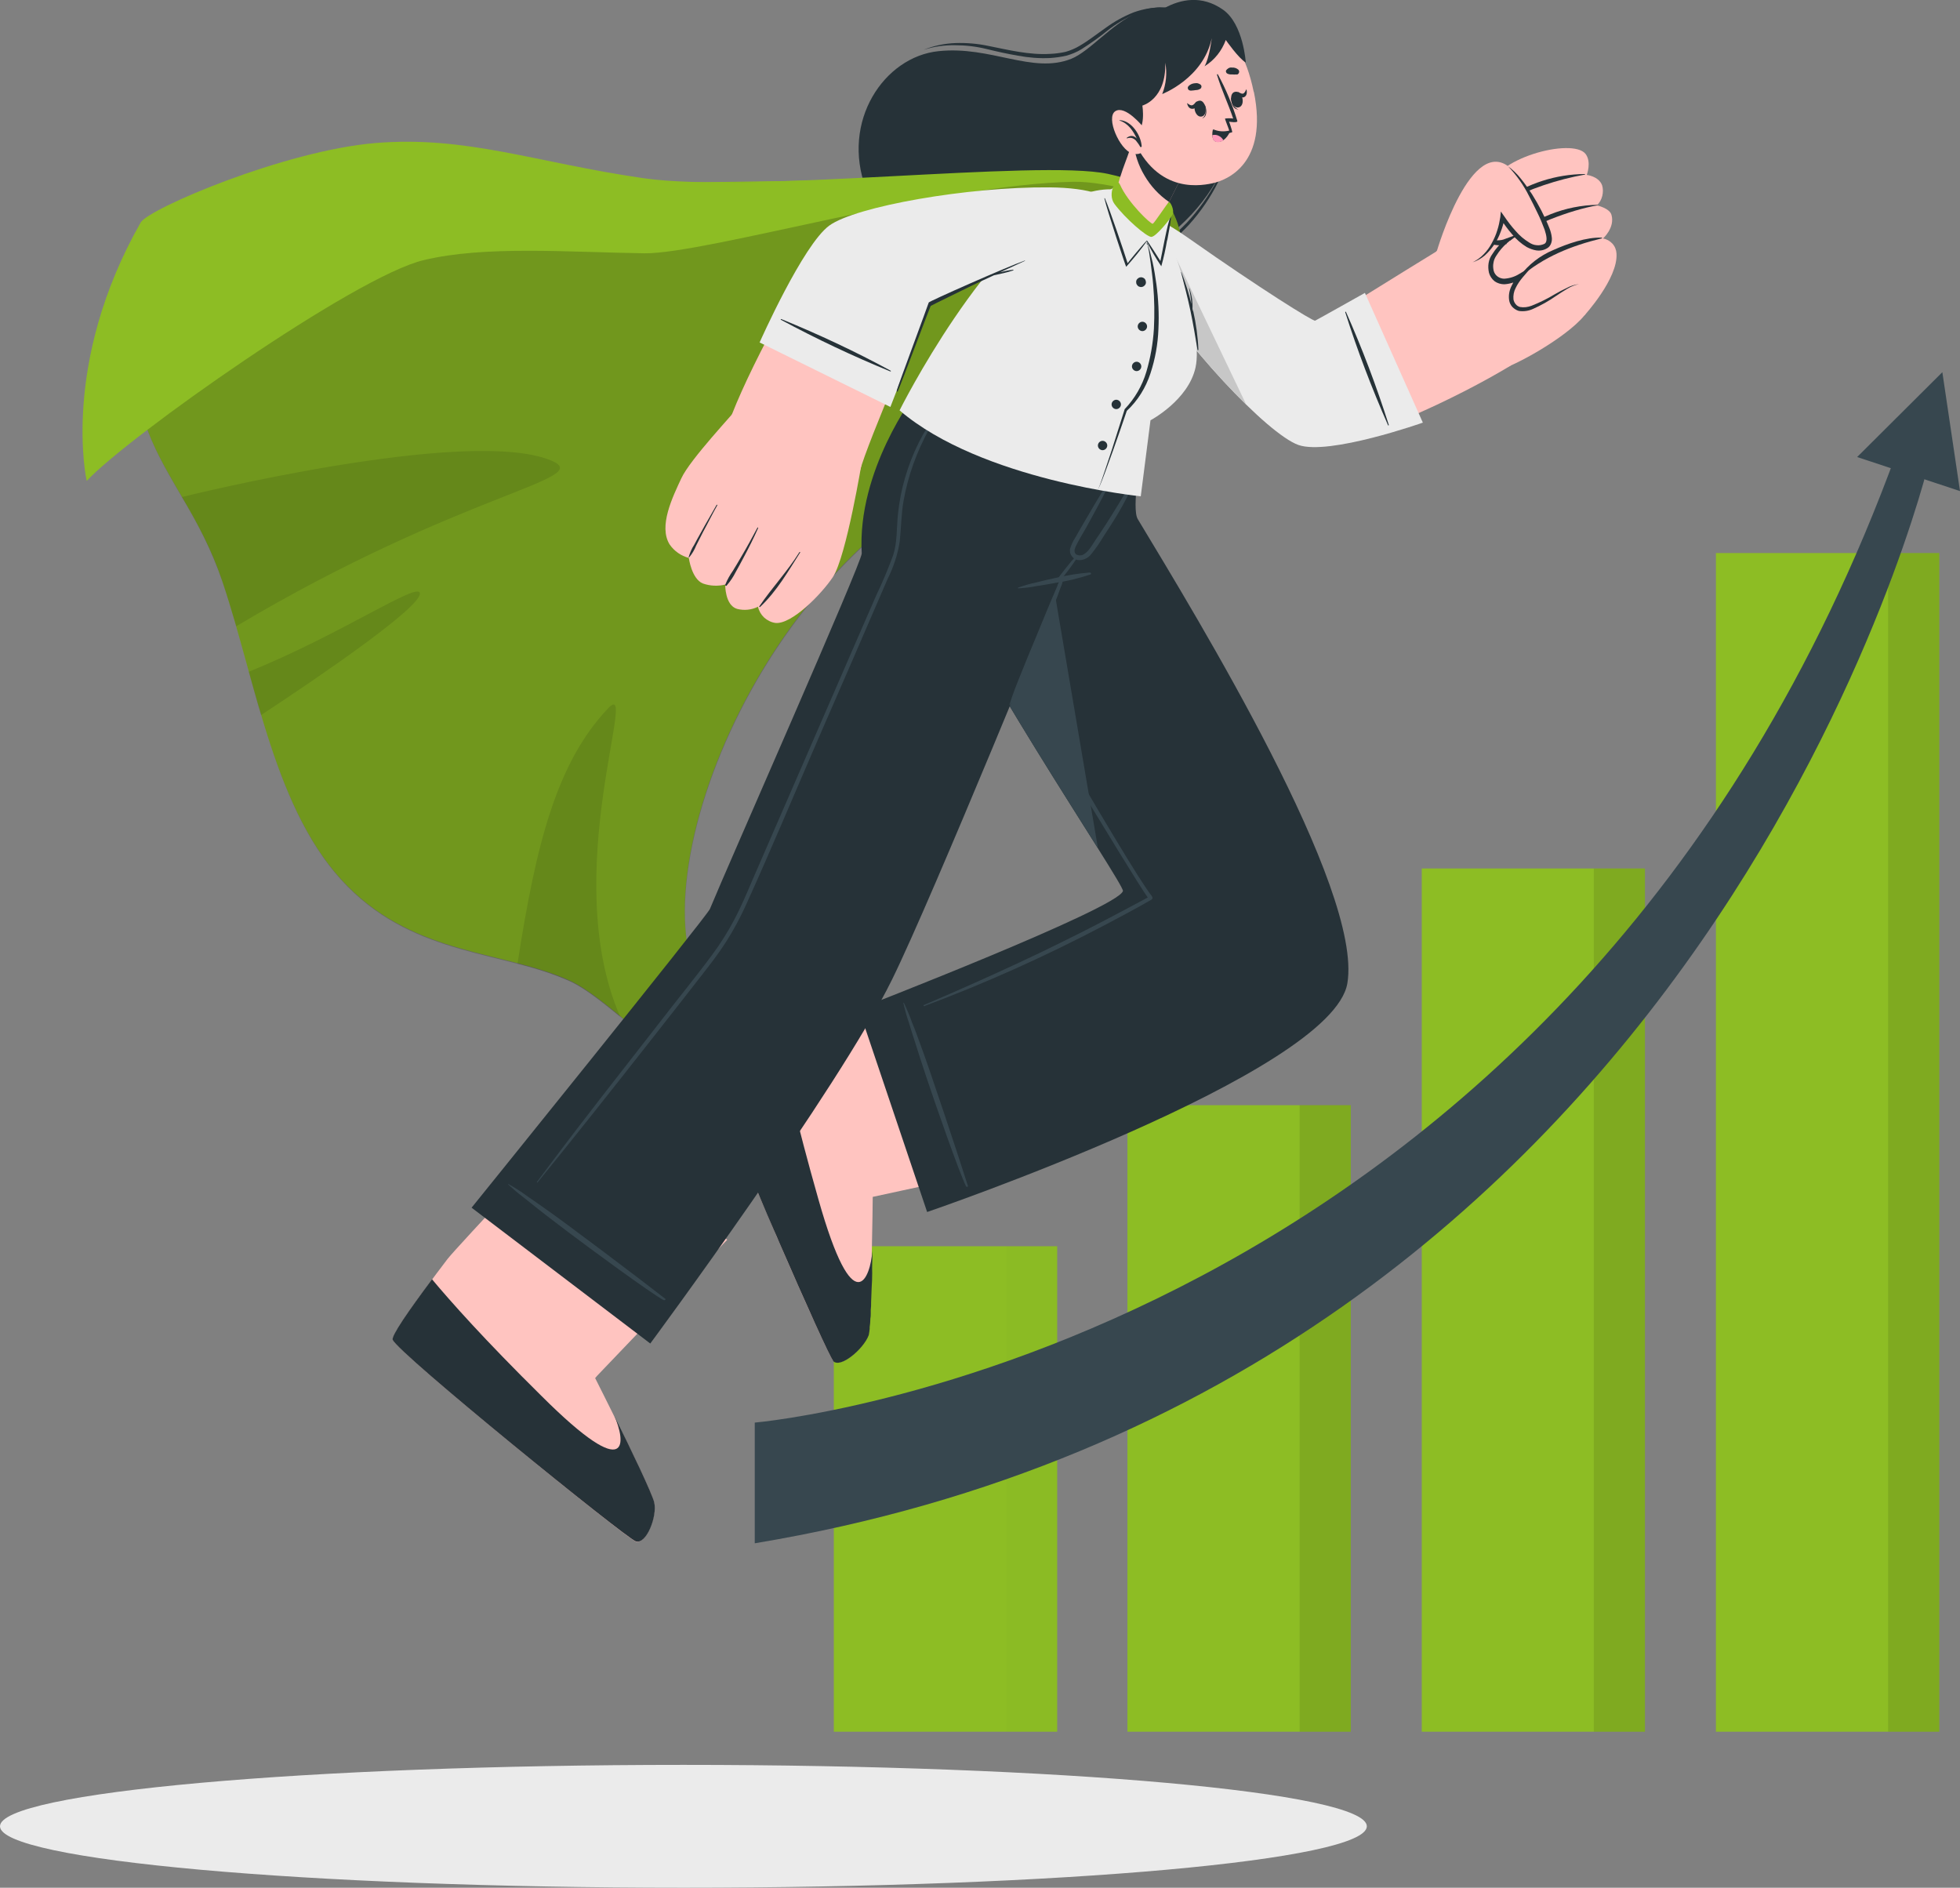 <?xml version="1.0" encoding="UTF-8"?> <svg xmlns="http://www.w3.org/2000/svg" xmlns:xlink="http://www.w3.org/1999/xlink" xmlns:xodm="http://www.corel.com/coreldraw/odm/2003" xml:space="preserve" width="44.078mm" height="42.45mm" version="1.1" style="shape-rendering:geometricPrecision; text-rendering:geometricPrecision; image-rendering:optimizeQuality; fill-rule:evenodd; clip-rule:evenodd" viewBox="0 0 108.81 104.79"><rect x="0" y="0" width="108.81" height="104.79" fill="#808080" stroke="none"/> <defs> <style type="text/css"> .fil5 {fill:#263238;fill-rule:nonzero} .fil4 {fill:#37474F;fill-rule:nonzero} .fil1 {fill:#8DBD24;fill-rule:nonzero} .fil8 {fill:#C7C7C7;fill-rule:nonzero} .fil0 {fill:#EBEBEB;fill-rule:nonzero} .fil9 {fill:#FF9BBC;fill-rule:nonzero} .fil7 {fill:#FFC4C0;fill-rule:nonzero} .fil3 {fill:black;fill-rule:nonzero;fill-opacity:0.012} .fil2 {fill:black;fill-rule:nonzero;fill-opacity:0.102} .fil6 {fill:black;fill-rule:nonzero;fill-opacity:0.2} </style> </defs> <g id="Слой_x0020_1">  <g id="_2754577626960"> <path class="fil0" d="M37.94 104.79c20.96,0 37.94,-1.53 37.94,-3.41 0,-1.88 -16.99,-3.41 -37.94,-3.41 -20.96,0 -37.94,1.53 -37.94,3.41 0,1.88 16.99,3.41 37.94,3.41z"></path> <polygon class="fil1" points="74.99,61.35 62.59,61.35 62.59,96.13 74.99,96.13 "></polygon> <g> <polygon class="fil2" points="74.99,61.35 72.15,61.35 72.15,96.13 74.99,96.13 "></polygon> </g> <polygon class="fil1" points="91.32,48.21 78.93,48.21 78.93,96.13 91.32,96.13 "></polygon> <g> <polygon class="fil2" points="91.32,48.21 88.48,48.21 88.48,96.13 91.32,96.13 "></polygon> </g> <polygon class="fil1" points="58.69,69.18 46.29,69.18 46.29,96.13 58.69,96.13 "></polygon> <g> <polygon class="fil3" points="58.69,69.18 55.85,69.18 55.85,96.13 58.69,96.13 "></polygon> </g> <polygon class="fil1" points="107.66,30.7 95.26,30.7 95.26,96.13 107.66,96.13 "></polygon> <g> <polygon class="fil2" points="107.66,30.7 104.82,30.7 104.82,96.13 107.66,96.13 "></polygon> </g> <path class="fil4" d="M41.9 85.68l0 -6.71c0,0 45.16,-3.84 63.4,-53.87l1.81 0.47c0,0 -12.12,51.27 -65.21,60.1z"></path> <polygon class="fil4" points="108.81,27.26 103.1,25.37 107.83,20.66 "></polygon> <path class="fil5" d="M68.66 3.69c0.81,4.6 -1.89,9.59 -7.8,11.45 -5.37,1.68 -11.44,-1.11 -12.78,-4.65 -1.41,-3.75 1,-7.34 4.02,-7.65 2.91,-0.31 5.22,1.29 7.38,0.42 1.03,-0.42 2.18,-1.89 3.68,-2.58 1.67,-0.77 4.99,0.07 5.5,3.01z"></path> <path class="fil5" d="M50.28 13.64c1.52,1.18 3.31,1.96 5.21,2.26 1.9,0.29 3.84,0.14 5.68,-0.43 1.85,-0.55 3.53,-1.58 4.84,-3 1.29,-1.43 2.17,-3.18 2.54,-5.07 -0.45,1.85 -1.36,3.55 -2.65,4.95 -0.65,0.68 -1.39,1.28 -2.2,1.76 -0.81,0.48 -1.68,0.86 -2.58,1.13 -0.9,0.28 -1.83,0.46 -2.77,0.54 -1.89,0.17 -3.79,-0.11 -5.56,-0.81 -0.89,-0.33 -1.73,-0.78 -2.5,-1.33z"></path> <path class="fil5" d="M51.29 2.76c0.56,-0.18 1.15,-0.26 1.74,-0.25 0.58,0 1.17,0.07 1.74,0.21 0.57,0.14 1.15,0.27 1.74,0.37 0.59,0.11 1.19,0.16 1.79,0.13 0.3,-0.02 0.6,-0.06 0.9,-0.13 0.29,-0.08 0.58,-0.2 0.84,-0.36 0.5,-0.32 0.99,-0.66 1.45,-1.04 0.46,-0.36 0.96,-0.66 1.5,-0.9 0.54,-0.23 1.12,-0.36 1.71,-0.38 -0.6,-0.02 -1.19,0.07 -1.75,0.27 -0.56,0.22 -1.08,0.51 -1.56,0.86 -0.49,0.34 -0.95,0.71 -1.45,1 -0.25,0.15 -0.51,0.26 -0.79,0.34 -0.28,0.06 -0.57,0.1 -0.85,0.11 -1.16,0.07 -2.32,-0.22 -3.47,-0.45 -0.58,-0.12 -1.18,-0.17 -1.78,-0.15 -0.59,0.02 -1.18,0.14 -1.74,0.36z"></path> <path class="fil1" d="M9.52 12.22c0.57,-1.32 18.27,-1.97 33.31,-2.16l0.03 0c6.79,-0.08 13.31,-0.71 17.42,-0.49 2.61,0.14 4.01,1.08 4.33,1.45 1.01,1.21 2.86,5.1 -4.1,10 -5.26,3.71 -11.3,7.03 -15.79,12.71 -4.49,5.68 -7,12.84 -6.68,17.71 0.32,4.88 3.86,9.53 3.52,9.03 -0.11,-0.16 -1.43,-0.08 -3.26,-1.14 -2.26,-1.31 -4.88,-4.08 -6.65,-4.89 -3.63,-1.66 -8.53,-1.38 -12.36,-5.26 -4.06,-4.08 -5.05,-11.28 -6.97,-16.99 -2.34,-6.93 -7.72,-8.55 -2.79,-19.97z"></path> <g> <path class="fil6" d="M9.53 12.26c0.57,-1.32 18.27,-1.97 33.31,-2.16l0.03 0c6.79,-0.08 13.31,-0.71 17.42,-0.49 2.61,0.14 4.01,1.08 4.33,1.45 1.01,1.21 2.86,5.1 -4.1,10 -5.26,3.71 -11.3,7.03 -15.79,12.71 -4.49,5.68 -7,12.84 -6.68,17.71 0.32,4.88 3.86,9.53 3.52,9.03 -0.11,-0.16 -1.43,-0.08 -3.26,-1.14 -2.26,-1.31 -4.88,-4.08 -6.65,-4.89 -3.63,-1.66 -8.53,-1.38 -12.36,-5.26 -4.06,-4.08 -5.05,-11.28 -6.97,-16.99 -2.34,-6.93 -7.72,-8.55 -2.79,-19.97z"></path> </g> <path class="fil2" d="M13.12 34.77c-0.26,-0.88 -0.52,-1.75 -0.81,-2.58 -0.57,-1.61 -1.31,-3.15 -2.21,-4.6 0,0 15.86,-3.95 20.49,-2.03 2.54,1.05 -4.89,1.71 -17.47,9.2z"></path> <path class="fil2" d="M34.42 56.44c-1.04,-0.85 -2.01,-1.62 -2.81,-1.98 -0.93,-0.4 -1.9,-0.73 -2.88,-0.97 1.02,-6.59 2.16,-11.14 5.02,-14.16 1.81,-1.94 -2.77,9.17 0.68,17.11z"></path> <path class="fil2" d="M14.49 39.69c-0.24,-0.79 -0.46,-1.6 -0.68,-2.4 5.12,-2.07 9.46,-5.05 9.5,-4.35 0.05,0.77 -5.46,4.55 -8.81,6.75z"></path> <path class="fil1" d="M4.81 26.68c0,0 -1.46,-6.49 3,-14.33 0.43,-0.76 7.98,-3.99 13.03,-4.41 5.05,-0.42 8.88,1.08 14.87,1.95 5.99,0.87 21.93,-1.06 25.79,-0.24 2.65,0.57 3.08,1.39 3.08,1.39 0,0 -3.1,-0.98 -4.96,-0.95 -7.36,0.12 -20.43,4.02 -23.86,3.97 -4.19,-0.06 -8.85,-0.44 -12.24,0.38 -3.8,0.89 -16.48,9.85 -18.7,12.25z"></path> <path class="fil7" d="M46.25 75.53c-0.4,-0.45 -6.92,-15.41 -6.8,-16.15 0.04,-0.27 14,-4.57 14,-4.57l3.83 9.72 -8.83 1.91c0,0 -0.07,6.85 -0.27,7.63 -0.2,0.79 -1.52,1.9 -1.92,1.45z"></path> <path class="fil5" d="M46.25 75.53c-0.18,-0.2 -1.53,-3.2 -2.99,-6.56 -0.09,-0.22 -0.19,-0.45 -0.29,-0.67 -0.25,-0.57 -0.5,-1.15 -0.74,-1.73 -0.09,-0.22 -0.19,-0.45 -0.27,-0.67 -0.09,-0.22 -0.19,-0.45 -0.27,-0.66 -0.14,-0.33 -0.27,-0.66 -0.41,-0.99 -0.09,-0.21 -0.17,-0.42 -0.25,-0.62l-0.24 -0.59c-0.12,-0.29 -0.23,-0.57 -0.34,-0.84 -0.07,-0.18 -0.14,-0.36 -0.21,-0.53 -0.13,-0.33 -0.25,-0.63 -0.34,-0.9 -0.05,-0.14 -0.1,-0.27 -0.14,-0.38 -0.11,-0.3 -0.18,-0.54 -0.23,-0.7 -0.03,-0.09 -0.05,-0.18 -0.05,-0.27 0,-0.1 1.65,-0.77 3.79,-1.61 0.3,1.59 0.94,4.46 2.16,8.75 1.99,7.05 2.9,4.28 3,2.89 0,-0.01 0,-0.03 0,-0.04 0,0.08 0,0.17 0,0.25l0 0.02c0,0.15 0,0.31 -0.01,0.47 -0.01,0.15 0,0.34 0,0.51 0,0.27 -0.01,0.56 -0.03,0.84 -0.01,0.27 -0.02,0.54 -0.03,0.78 0,0.15 0,0.29 -0.02,0.43 0,0.07 0,0.14 0,0.2 0,0.07 0,0.18 -0.02,0.27 0,0.18 -0.02,0.35 -0.04,0.49 0,0.03 0,0.06 0,0.1 -0.01,0.11 -0.03,0.23 -0.05,0.34 -0.28,0.77 -1.58,1.88 -1.98,1.44z"></path> <path class="fil5" d="M51.47 67.28l-3.8 -11.28c0,0 14.43,-5.59 14.67,-6.54 0.1,-0.37 -9.35,-14.2 -11.11,-19.53 -1.17,-3.55 1.72,-7.48 1.72,-7.48l10.4 2.79c0,0 -0.54,2.97 -0.19,3.57 3.29,5.46 12.51,20.53 11.64,25.77 -0.83,5.01 -23.33,12.7 -23.33,12.7z"></path> <path class="fil4" d="M53.73 65.82c-0.41,-1.31 -2.16,-6.6 -2.66,-7.91 -0.14,-0.38 -0.27,-0.76 -0.43,-1.13 -0.13,-0.38 -0.29,-0.75 -0.46,-1.11 -0,-0 -0.01,-0.01 -0.01,-0.01 -0,-0 -0.01,-0 -0.01,-0 -0,0 -0.01,0.01 -0.01,0.01 -0,0 -0,0.01 -0,0.01 0.08,0.35 0.17,0.69 0.29,1.03 0.1,0.34 0.21,0.68 0.32,1.02 0.21,0.67 0.43,1.35 0.65,2.01 0.43,1.31 1.86,5.41 2.22,6.11 0.03,0.06 0.13,0.03 0.11,-0.04z"></path> <path class="fil4" d="M63.95 49.75c-1.24,-1.5 -10.09,-17.03 -10.55,-17.94 -0.47,-0.83 -0.82,-1.71 -1.06,-2.63 -0.43,-2.03 0.21,-4.13 1.08,-5.95 0,-0.01 0,-0.02 -0,-0.03 -0,-0.01 -0.01,-0.02 -0.02,-0.02 -0.01,-0.01 -0.02,-0.01 -0.03,-0.01 -0.01,0 -0.02,0.01 -0.03,0.02 -0.87,1.58 -1.48,3.37 -1.35,5.2 0.08,0.93 0.33,1.83 0.75,2.67 0.43,0.91 0.9,1.8 1.35,2.7 0.94,1.85 8.97,15.21 9.63,16.06 -1.55,0.83 -3.1,1.66 -4.68,2.43 -1.62,0.81 -3.28,1.57 -4.93,2.31 -0.94,0.42 -1.88,0.83 -2.82,1.23 -0.04,0.02 -0.02,0.08 0.02,0.06 3.4,-1.27 6.71,-2.76 9.93,-4.45 0.91,-0.48 1.82,-0.96 2.7,-1.47 0.01,-0.01 0.02,-0.02 0.03,-0.04 0.01,-0.01 0.01,-0.03 0.01,-0.04 0,-0.02 -0,-0.03 -0.01,-0.05 -0.01,-0.02 -0.01,-0.03 -0.02,-0.04z"></path> <path class="fil4" d="M60.95 47.08c-2.68,-4.26 -8.38,-13.13 -9.71,-17.16 -1.17,-3.55 1.72,-7.48 1.72,-7.48l4 1.08 3.99 23.55z"></path> <path class="fil7" d="M35.29 85.57c-0.57,-0.21 -13.25,-10.5 -13.48,-11.2 -0.09,-0.27 1.3,-2.2 3.04,-4.49l0.06 -0.07c0.36,-0.47 7.3,-7.9 7.3,-7.9l8.16 6.91 -7.21 7.54 -0.12 0.14c0,0 3.09,6.11 3.27,6.9 0.18,0.8 -0.49,2.38 -1.03,2.17z"></path> <path class="fil5" d="M23.98 71.02c-1.32,1.77 -2.26,3.13 -2.18,3.35 0.24,0.71 12.91,10.98 13.49,11.19 0.58,0.21 1.21,-1.38 1.03,-2.16 -0.11,-0.48 -1.29,-2.94 -2.21,-4.79 0.58,1.3 1.02,3.94 -4.06,-1.13 -3.17,-3.13 -5.04,-5.24 -6.07,-6.47z"></path> <path class="fil5" d="M63.36 25.24c0,0 -2.42,5.61 -4.39,6.88 0,0 -7.17,17.63 -9.45,22.26 -3,6.12 -13.42,20.2 -13.42,20.2l-9.92 -7.54c0,0 13.06,-16.17 13.23,-16.58 0.95,-2.31 8.46,-19.29 8.43,-19.74 -0.27,-4.6 2.97,-8.85 2.97,-8.85l12.55 3.36z"></path> <path class="fil4" d="M58.91 32.13c-0.1,0.13 -0.18,0.27 -0.22,0.42 -0.06,0.14 -0.12,0.27 -0.18,0.42 -0.12,0.27 -0.24,0.57 -0.36,0.85 -0.24,0.59 -0.49,1.18 -0.73,1.77 -0.25,0.59 -0.49,1.18 -0.73,1.78 -0.24,0.59 -0.47,1.16 -0.65,1.75 0,0.02 0.03,0.04 0.04,0 0.32,-0.54 0.59,-1.13 0.85,-1.71 0.26,-0.58 0.52,-1.17 0.76,-1.76 0.24,-0.59 0.48,-1.19 0.72,-1.78 0.11,-0.27 0.21,-0.56 0.32,-0.84 0.05,-0.14 0.11,-0.29 0.16,-0.44 0.07,-0.14 0.11,-0.3 0.12,-0.46 -0,-0.01 -0.01,-0.02 -0.02,-0.03 -0.01,-0.01 -0.02,-0.01 -0.03,-0.02 -0.01,-0 -0.02,-0 -0.03,0 -0.01,0 -0.02,0.01 -0.03,0.02z"></path> <path class="fil4" d="M63.25 26.07c-0.8,1.31 -1.56,2.64 -2.43,3.9 -0.18,0.27 -0.38,0.65 -0.67,0.81 -0.06,0.04 -0.13,0.05 -0.2,0.05 -0.07,0 -0.14,-0.02 -0.2,-0.05 -0.17,-0.12 -0.08,-0.35 -0.01,-0.49 0.17,-0.35 0.38,-0.68 0.57,-1.02 0.19,-0.34 0.39,-0.72 0.59,-1.08 0.44,-0.81 0.83,-1.62 1.27,-2.43 0.01,-0.02 -0.02,-0.05 -0.03,-0.02 -0.46,0.79 -0.96,1.55 -1.42,2.34l-0.71 1.21 -0.33 0.58c-0.11,0.16 -0.19,0.34 -0.25,0.52 -0.03,0.07 -0.04,0.14 -0.03,0.21 0,0.07 0.02,0.14 0.06,0.21 0.03,0.06 0.08,0.12 0.14,0.17 0.06,0.05 0.12,0.08 0.19,0.1 0.15,0.03 0.3,0.01 0.44,-0.05 0.14,-0.06 0.26,-0.15 0.35,-0.27 0.25,-0.31 0.48,-0.64 0.68,-0.98 0.24,-0.36 0.47,-0.72 0.69,-1.08 0.51,-0.84 0.95,-1.71 1.34,-2.6 0.01,-0.01 -0.01,-0.02 -0.02,-0.01z"></path> <path class="fil4" d="M59.71 30.91c-0.2,0.16 -0.95,1.15 -0.99,1.21 -0.05,0.05 0.11,0.12 0.13,0.1 0.35,-0.4 0.67,-0.83 0.96,-1.28 0.01,-0.02 -0.08,-0.04 -0.09,-0.03z"></path> <path class="fil4" d="M60.52 31.78c-0.67,0.05 -1.34,0.16 -2,0.32 -0.33,0.07 -0.65,0.14 -0.98,0.23 -0.35,0.07 -0.69,0.17 -1.02,0.29 -0,0 -0.01,0 -0.01,0.01 -0,0 -0,0.01 -0,0.01 0,0 0,0.01 0,0.01 0,0 0.01,0.01 0.01,0.01 0.35,-0.02 0.7,-0.06 1.05,-0.13 0.32,-0.05 0.64,-0.1 0.95,-0.16 0.68,-0.1 1.35,-0.26 2.01,-0.48 0.01,-0 0.03,-0.01 0.03,-0.02 0.01,-0.01 0.01,-0.02 0.01,-0.04 -0,-0.01 -0.01,-0.02 -0.02,-0.03 -0.01,-0.01 -0.02,-0.01 -0.04,-0.01z"></path> <path class="fil4" d="M36.91 72.08c-1.08,-0.85 -5.52,-4.21 -6.68,-5.01 -0.33,-0.23 -0.66,-0.47 -0.99,-0.69 -0.32,-0.24 -0.66,-0.45 -1.01,-0.65 -0,-0 -0.01,-0 -0.01,-0 -0,0 -0.01,0 -0.01,0.01 -0,0 -0,0.01 -0,0.01 0,0.01 0,0.01 0.01,0.01 0.26,0.24 0.53,0.47 0.81,0.68 0.27,0.22 0.56,0.44 0.84,0.67 0.54,0.43 1.12,0.86 1.68,1.29 1.1,0.83 4.6,3.41 5.29,3.77 0.08,0.03 0.14,-0.05 0.08,-0.09z"></path> <path class="fil4" d="M52.09 22.82c-0.84,1.11 -1.46,2.37 -1.85,3.71 -0.19,0.66 -0.32,1.33 -0.39,2.01 -0.08,0.77 -0.03,1.55 -0.27,2.29 -0.28,0.76 -0.59,1.5 -0.94,2.23l-0.99 2.27 -1.96 4.51 -3.94 9.06c-0.31,0.73 -0.62,1.46 -0.99,2.16 -0.36,0.68 -0.77,1.33 -1.23,1.95 -0.97,1.31 -2,2.56 -2.99,3.85 -2.01,2.58 -4.03,5.14 -5.99,7.76l-0.74 0.99c-0.02,0.02 0,0.05 0.03,0.03 2.07,-2.54 4.1,-5.11 6.13,-7.69 1.01,-1.29 2.03,-2.58 3.03,-3.87 0.45,-0.58 0.91,-1.17 1.31,-1.8 0.42,-0.66 0.79,-1.35 1.11,-2.06 1.35,-2.97 2.62,-6.01 3.92,-9.01 1.31,-3 2.63,-6.04 3.93,-9.06 0.33,-0.66 0.57,-1.37 0.68,-2.1 0.08,-0.75 0.08,-1.5 0.21,-2.24 0.25,-1.41 0.74,-2.77 1.44,-4.02 0.17,-0.31 0.36,-0.61 0.56,-0.91 0.03,-0.04 -0.04,-0.09 -0.06,-0.05z"></path> <path class="fil7" d="M62.89 14.05c3.42,5.55 7.74,10.64 9.73,10.68 2.68,0.05 8.38,-2.7 11.22,-4.42 0.83,-0.5 -3.21,-6.89 -4.1,-6.35 -1.08,0.65 -6.58,4.09 -6.7,4.12 -0.27,0.06 -6.46,-4.16 -7.91,-5.21 -2.43,-1.74 -3.75,-1.27 -2.24,1.19z"></path> <path class="fil7" d="M87.95 17.52c-1.02,1.25 -4.12,2.97 -5.03,3.1 -0.91,0.13 -4.02,-5.03 -3.68,-5.91 0.34,-0.88 4.12,-4.81 5.73,-5.14 1.61,-0.33 4.04,6.65 2.98,7.95z"></path> <path class="fil7" d="M82.61 10.59c-0.12,0.85 0.94,0.51 0.94,0.51 0,0 -1.42,0.86 -1.21,1.78 0.21,0.92 1.48,0.43 1.57,0.4 -0.08,0.05 -1.35,0.87 -1.05,1.77 0.3,0.9 1.52,0.27 1.6,0.22 -0.06,0.06 -0.79,0.95 -0.41,1.58 0.67,1.08 2.62,-1.11 3.65,-1.13 0,0 0.24,1.75 0.25,1.8 0,0 1.89,-2.06 1.79,-3.45 -0.01,-0.2 -0.09,-0.4 -0.23,-0.55 -0.14,-0.15 -0.32,-0.25 -0.52,-0.28 0,0 0.68,-0.6 0.47,-1.32 -0.11,-0.37 -0.81,-0.52 -0.81,-0.52 0.15,-0.14 0.25,-0.32 0.3,-0.52 0.05,-0.2 0.05,-0.41 -0.01,-0.6 -0.19,-0.5 -0.85,-0.57 -0.85,-0.57 0,0 0.28,-0.72 -0.07,-1.17 -0.72,-0.91 -5.15,0.23 -5.42,2.04z"></path> <path class="fil5" d="M87.99 9.68c0.02,0 0.02,-0.02 0,-0.02 -1.62,0.01 -3.19,0.52 -4.51,1.45 -0.04,0.03 0,0.11 0.04,0.09 1.41,-0.72 2.91,-1.23 4.47,-1.51z"></path> <path class="fil5" d="M88.68 11.4c0.02,0 0.01,-0.03 0,-0.03 -1.78,0.03 -3.49,0.71 -4.82,1.89 -0.05,0.04 -0.04,0.13 0,0.08 0.95,-0.77 3.35,-1.7 4.82,-1.94z"></path> <path class="fil5" d="M84.39 15.39c1.31,-1.14 2.86,-1.75 4.54,-2.16 0.02,0 0,-0.04 0,-0.04 -0.87,-0.03 -1.92,0.34 -2.7,0.69 -0.74,0.31 -1.38,0.81 -1.86,1.45 -0.03,0.04 0,0.08 0.03,0.06z"></path> <path class="fil5" d="M83.54 11.1c-0.26,0.19 -0.5,0.4 -0.71,0.64 -0.22,0.22 -0.38,0.49 -0.46,0.79 -0.03,0.14 -0.01,0.28 0.06,0.41 0.07,0.12 0.18,0.23 0.3,0.3 0.13,0.06 0.27,0.1 0.41,0.1 0.14,0 0.29,-0.02 0.42,-0.08l0.66 -0.24 -0.54 0.46c-0.24,0.2 -0.44,0.44 -0.61,0.71 -0.08,0.12 -0.14,0.25 -0.16,0.4 -0.03,0.14 -0.02,0.29 0.01,0.43 0.03,0.13 0.11,0.25 0.22,0.33 0.11,0.08 0.24,0.12 0.37,0.12 0.3,-0.02 0.59,-0.11 0.84,-0.27l0.71 -0.42 -0.54 0.63c-0.15,0.18 -0.28,0.37 -0.38,0.58 -0.1,0.19 -0.14,0.41 -0.12,0.63 0.02,0.1 0.06,0.19 0.12,0.26 0.06,0.08 0.14,0.13 0.24,0.16 0.22,0.04 0.44,0.01 0.65,-0.07 0.45,-0.18 0.88,-0.39 1.29,-0.64 0.21,-0.12 0.43,-0.24 0.65,-0.34 0.21,-0.12 0.45,-0.19 0.69,-0.22 -0.24,0.05 -0.46,0.14 -0.67,0.27 -0.21,0.12 -0.41,0.26 -0.61,0.39 -0.4,0.28 -0.83,0.52 -1.28,0.72 -0.24,0.11 -0.51,0.15 -0.78,0.11 -0.14,-0.04 -0.26,-0.12 -0.36,-0.22 -0.1,-0.11 -0.16,-0.24 -0.18,-0.38 -0.04,-0.27 0.01,-0.54 0.13,-0.78 0.11,-0.23 0.24,-0.45 0.41,-0.65l0.18 0.21c-0.3,0.2 -0.64,0.32 -0.99,0.34 -0.19,0 -0.39,-0.06 -0.54,-0.17 -0.15,-0.12 -0.26,-0.29 -0.31,-0.47 -0.04,-0.18 -0.05,-0.36 -0.02,-0.54 0.03,-0.18 0.1,-0.35 0.21,-0.5 0.18,-0.29 0.41,-0.55 0.68,-0.77l0.12 0.21c-0.17,0.06 -0.35,0.09 -0.52,0.07 -0.18,-0.01 -0.35,-0.06 -0.51,-0.15 -0.15,-0.1 -0.27,-0.23 -0.35,-0.39 -0.08,-0.16 -0.1,-0.35 -0.06,-0.52 0.1,-0.31 0.29,-0.6 0.54,-0.81 0.24,-0.22 0.5,-0.42 0.78,-0.59z"></path> <path class="fil7" d="M79.77 13.93c0,0 1.92,-6.58 4.12,-4.57 0.65,0.6 2.63,3.83 1.99,4.24 -0.83,0.54 -1.91,-0.67 -2.46,-1.53 0,0 -0.34,2.33 -2.03,2.58 -0.31,0.04 -0.63,-0.01 -0.91,-0.13 -0.29,-0.13 -0.53,-0.33 -0.71,-0.59z"></path> <path class="fil5" d="M83.69 9.21c0.28,0.2 0.54,0.45 0.75,0.72 0.22,0.27 0.42,0.56 0.61,0.85 0.37,0.59 0.7,1.22 0.96,1.87 0.07,0.17 0.12,0.35 0.14,0.54 0.01,0.11 -0,0.22 -0.04,0.32 -0.04,0.11 -0.11,0.21 -0.22,0.27 -0.18,0.11 -0.39,0.15 -0.6,0.12 -0.19,-0.03 -0.37,-0.1 -0.54,-0.19 -0.31,-0.19 -0.58,-0.43 -0.81,-0.71 -0.23,-0.27 -0.44,-0.55 -0.63,-0.85l0.22 -0.05c-0.05,0.26 -0.12,0.52 -0.22,0.77 -0.09,0.25 -0.21,0.49 -0.36,0.71 -0.15,0.22 -0.32,0.42 -0.52,0.6 -0.2,0.17 -0.43,0.3 -0.68,0.38 0.23,-0.11 0.44,-0.26 0.62,-0.45 0.18,-0.18 0.33,-0.39 0.45,-0.62 0.12,-0.22 0.23,-0.46 0.3,-0.7 0.08,-0.24 0.13,-0.49 0.17,-0.74l0.03 -0.31 0.19 0.27c0.19,0.28 0.4,0.56 0.63,0.81 0.21,0.25 0.47,0.47 0.75,0.64 0.12,0.08 0.26,0.14 0.41,0.15 0.15,0.02 0.29,-0.01 0.43,-0.07 0.21,-0.11 0.12,-0.48 0.02,-0.79 -0.12,-0.32 -0.25,-0.64 -0.4,-0.94 -0.15,-0.31 -0.3,-0.62 -0.46,-0.92 -0.31,-0.62 -0.72,-1.2 -1.21,-1.7z"></path> <path class="fil0" d="M75.77 16.25l3.22 7.21c0,0 -5.21,1.84 -6.91,1.24 -1.7,-0.6 -6.49,-5.66 -8.77,-9.59 -2.28,-3.92 -0.94,-4.44 2.83,-1.78 3.77,2.65 6.76,4.52 6.87,4.47 0.11,-0.05 2.76,-1.54 2.76,-1.54z"></path> <path class="fil5" d="M74.72 17.31c0,-0.02 -0.05,0 -0.04,0.02 0.68,2.14 1.48,4.23 2.38,6.28 0,0.02 0.05,0 0.04,-0.02 -0.68,-2.14 -1.47,-4.23 -2.38,-6.28z"></path> <path class="fil8" d="M69.2 22.47c-2.03,-1.97 -4.46,-4.9 -5.9,-7.37 -1.85,-3.17 -1.32,-4.12 0.95,-2.95l4.94 10.32z"></path> <path class="fil0" d="M63.87 23.33l-0.54 4.22c0,0 -8.84,-0.88 -13.39,-4.77 0,0 4.87,-9.75 9.8,-11.85 2.47,-1.05 4.36,-0.03 5.02,1.79 0.17,0.46 2.07,5.61 1.61,7.68 -0.4,1.82 -2.5,2.93 -2.5,2.93z"></path> <path class="fil5" d="M63.68 13.59l-0.02 -0.08 0 -0.03c0,0 0.02,-0.01 0.02,0l0.02 0.04c0.02,0.05 0.04,0.1 0.05,0.15 0.03,0.1 0.06,0.2 0.09,0.3 0.05,0.2 0.1,0.4 0.15,0.6 0.09,0.4 0.15,0.81 0.21,1.22 0.11,0.82 0.15,1.65 0.11,2.48 -0.03,0.83 -0.18,1.66 -0.44,2.45 -0.26,0.8 -0.71,1.53 -1.33,2.1l0.02 -0.03c-0.25,0.74 -0.51,1.48 -0.77,2.22l-0.4 1.1c-0.14,0.37 -0.27,0.74 -0.44,1.08 0.16,-0.36 0.27,-0.73 0.4,-1.1l0.37 -1.11 0.71 -2.24 0 -0.02 0.01 -0.01c0.56,-0.59 0.97,-1.3 1.2,-2.07 0.23,-0.78 0.37,-1.58 0.42,-2.39 0.04,-0.81 0.03,-1.62 -0.04,-2.43 -0.03,-0.41 -0.09,-0.81 -0.14,-1.22 -0.03,-0.21 -0.06,-0.41 -0.09,-0.61l-0.06 -0.3c0,-0.05 -0.02,-0.1 -0.04,-0.15 0,-0.01 0,-0.02 0,-0.04 0,0 0,0.02 0,0.03l0 0.06z"></path> <path class="fil5" d="M66.23 17.27l-0.03 -0.13c0.01,-0.17 -0,-0.35 -0.02,-0.52 -0.03,-0.21 -0.08,-0.41 -0.15,-0.61 0,-0.01 -0.02,0 -0.02,0 0.07,0.29 0.11,0.58 0.13,0.87 -0.14,-0.6 -0.33,-1.19 -0.55,-1.76 0,-0 -0,-0.01 -0,-0.01 -0,-0 -0.01,-0 -0.01,-0 -0,0 -0.01,0 -0.01,0 -0,0 -0,0.01 -0,0.01 0.18,0.71 0.37,1.43 0.52,2.14 0.15,0.72 0.27,1.44 0.39,2.16 0,0.03 0.05,0.02 0.05,0 -0.03,-0.73 -0.13,-1.45 -0.29,-2.16z"></path> <path class="fil5" d="M63.62 15.65c0,0.05 -0.01,0.11 -0.04,0.15 -0.03,0.05 -0.07,0.08 -0.12,0.11 -0.05,0.02 -0.1,0.03 -0.16,0.02 -0.05,-0.01 -0.1,-0.03 -0.14,-0.07 -0.04,-0.04 -0.07,-0.09 -0.08,-0.14 -0.01,-0.05 -0.01,-0.11 0.01,-0.16 0.02,-0.05 0.06,-0.09 0.1,-0.12 0.04,-0.03 0.1,-0.05 0.15,-0.05 0.07,0 0.14,0.03 0.19,0.07 0.05,0.05 0.08,0.11 0.08,0.18z"></path> <path class="fil5" d="M63.42 18.38c0.14,0 0.26,-0.12 0.26,-0.26 0,-0.14 -0.12,-0.26 -0.26,-0.26 -0.14,0 -0.26,0.12 -0.26,0.26 0,0.14 0.12,0.26 0.26,0.26z"></path> <path class="fil5" d="M61.97 22.71c0.14,0 0.26,-0.12 0.26,-0.26 0,-0.14 -0.12,-0.26 -0.26,-0.26 -0.14,0 -0.26,0.12 -0.26,0.26 0,0.14 0.12,0.26 0.26,0.26z"></path> <path class="fil5" d="M61.21 24.99c0.14,0 0.26,-0.12 0.26,-0.26 0,-0.14 -0.12,-0.26 -0.26,-0.26 -0.14,0 -0.26,0.12 -0.26,0.26 0,0.14 0.12,0.26 0.26,0.26z"></path> <path class="fil5" d="M63.1 20.6c0.14,0 0.26,-0.12 0.26,-0.26 0,-0.14 -0.12,-0.26 -0.26,-0.26 -0.14,0 -0.26,0.12 -0.26,0.26 0,0.14 0.12,0.26 0.26,0.26z"></path> <path class="fil7" d="M58.48 10.45c-6.43,0.02 -11.46,1.39 -12.63,2.85 -0.97,1.21 -3.96,6.49 -5.22,9.71 -0.35,0.9 6.85,4.13 7.11,3.13 0.4,-1.56 3.68,-9.1 3.72,-9.22 0.07,-0.27 6.52,-2.92 8.17,-3.52 3.03,-1.14 2.26,-2.97 -1.15,-2.95z"></path> <path class="fil7" d="M43.05 34.58c-0.23,-0.03 -0.45,-0.14 -0.63,-0.3 -0.17,-0.16 -0.29,-0.37 -0.34,-0.6 -0.36,0.18 -0.77,0.22 -1.16,0.12 -0.68,-0.2 -0.66,-1.35 -0.66,-1.35 -0.41,0.1 -0.84,0.08 -1.24,-0.06 -0.63,-0.26 -0.78,-1.42 -0.78,-1.42 -0.43,-0.11 -0.81,-0.38 -1.06,-0.74 -0.64,-1.01 0.16,-2.64 0.65,-3.69 0.49,-1.05 2.87,-3.56 3.27,-4.08l6.76 3.1c0,0 -0.87,5.32 -1.62,6.47 -0.65,0.97 -2.29,2.64 -3.19,2.55z"></path> <path class="fil5" d="M42.21 33.68c0.92,-0.87 1.54,-1.96 2.21,-3.01 0.01,-0.02 -0.02,-0.05 -0.04,-0.02 -0.66,1.06 -1.52,1.97 -2.22,3 -0,0.01 -0.01,0.01 -0.01,0.02 0,0.01 0,0.02 0.01,0.02 0.01,0 0.01,0.01 0.02,0.01 0.01,-0 0.02,-0 0.02,-0.01z"></path> <path class="fil5" d="M40.36 32.48c0.19,-0.22 0.35,-0.46 0.48,-0.72 0.15,-0.27 0.3,-0.54 0.44,-0.81 0.29,-0.54 0.56,-1.08 0.81,-1.64 0,-0.02 -0.02,-0.05 -0.04,-0.02 -0.29,0.54 -0.58,1.08 -0.89,1.6 -0.15,0.27 -0.31,0.52 -0.47,0.79 -0.17,0.24 -0.31,0.49 -0.42,0.76 -0.01,0.01 -0.01,0.02 -0.01,0.04 0,0.01 0.01,0.02 0.02,0.03 0.01,0.01 0.02,0.01 0.04,0.01 0.01,-0 0.02,-0.01 0.03,-0.02z"></path> <path class="fil5" d="M38.25 30.95c0.17,-0.2 0.3,-0.42 0.4,-0.67 0.13,-0.25 0.25,-0.5 0.38,-0.75 0.27,-0.49 0.51,-0.99 0.79,-1.48 0,-0.01 0,-0.01 0,-0.02 -0,-0.01 -0.01,-0.01 -0.01,-0.01 -0,-0 -0.01,-0 -0.02,-0 -0.01,0 -0.01,0 -0.01,0.01 -0.27,0.49 -0.57,0.98 -0.84,1.48 -0.14,0.24 -0.27,0.49 -0.4,0.73 -0.14,0.21 -0.24,0.45 -0.31,0.69 0,0 0.02,0.02 0.02,0.01z"></path> <path class="fil0" d="M49.43 22.59l-7.26 -3.58c0,0 2.41,-5.43 3.87,-6.49 1.46,-1.06 7.69,-2.16 12.22,-2.12 4.61,0.05 4.8,1.87 0.47,3.44 -4.33,1.58 -7.12,3.01 -7.14,3.13 -0.02,0.12 -2.16,5.62 -2.16,5.62z"></path> <path class="fil5" d="M49.83 21.75c0.32,-0.76 1.8,-4.73 1.84,-4.77 0.1,-0.06 1.76,-0.87 2.25,-1.11 0.42,-0.2 0.84,-0.4 1.26,-0.59 0.36,-0.08 0.72,-0.15 1.07,-0.27 0,-0 0.01,-0 0.01,-0.01 0,-0 0,-0.01 0,-0.01 0,-0 -0,-0.01 -0,-0.01 -0,-0 -0.01,-0.01 -0.01,-0.01 -0.25,0.03 -0.49,0.08 -0.74,0.15l1.39 -0.64c0,0 0,-0.02 0,-0.02 -1.05,0.37 -5.33,2.27 -5.34,2.33 -0.01,0.06 -1.76,4.77 -1.77,4.87 -0.02,0.05 0.03,0.11 0.04,0.08z"></path> <path class="fil5" d="M49.43 20.62c0.02,0 0.04,-0.03 0.02,-0.04 -1.97,-1.07 -4,-2.02 -6.08,-2.87 -0.02,0 -0.04,0.03 -0.02,0.04 1.97,1.06 4,2.02 6.08,2.87z"></path> <path class="fil7" d="M61.89 10.87c0,0.27 0.81,2.27 2.01,2.52 0.39,0.08 0.92,-2.04 0.92,-2.04l0.08 -0.15 1.04 -2.06 -2.15 -2.3 -0.32 -0.31c0,0 -0.25,0.58 -0.54,1.31 -0.01,0.03 -0.03,0.06 -0.04,0.1 -0.01,0.04 -0.04,0.08 -0.05,0.12 -0.05,0.11 -0.09,0.22 -0.14,0.33 -0.04,0.11 -0.07,0.16 -0.1,0.27l-0.1 0.27c-0.24,0.63 -0.44,1.27 -0.6,1.93z"></path> <path class="fil5" d="M62.92 7.85c0.06,0.67 0.27,1.32 0.62,1.9 0.34,0.58 0.8,1.08 1.36,1.46l1.04 -2.06 -2.15 -2.3 -0.32 -0.31c0,0 -0.25,0.58 -0.55,1.31z"></path> <path class="fil7" d="M69.61 5.1c0.81,3.97 -1.48,4.91 -2.33,5.08 -0.78,0.16 -3.45,0.6 -4.67,-3.27 -1.22,-3.87 0.37,-5.5 2.13,-5.95 1.76,-0.45 4.05,0.16 4.86,4.14z"></path> <path class="fil5" d="M68.28 7.31c-0.08,0.19 -0.2,0.35 -0.36,0.47 -0.09,0.06 -0.2,0.1 -0.31,0.1 -0.24,0 -0.3,-0.2 -0.31,-0.39 -0,-0.1 0.01,-0.2 0.03,-0.29 0.29,0.14 0.62,0.17 0.94,0.11z"></path> <path class="fil9" d="M67.92 7.79c-0.09,0.06 -0.2,0.1 -0.31,0.1 -0.24,0 -0.3,-0.2 -0.31,-0.39 0.12,-0.03 0.25,-0.02 0.36,0.04 0.11,0.05 0.2,0.14 0.26,0.25z"></path> <path class="fil5" d="M68.66 4.13c-0.09,0.01 -0.18,0.01 -0.27,0 -0.1,0.01 -0.2,-0.01 -0.28,-0.06 -0.02,-0.02 -0.04,-0.05 -0.05,-0.08 -0.01,-0.03 -0,-0.06 0.01,-0.09 0.04,-0.05 0.09,-0.09 0.14,-0.12 0.06,-0.03 0.12,-0.04 0.18,-0.03 0.13,-0.01 0.26,0.03 0.36,0.12 0.02,0.02 0.03,0.05 0.04,0.08 0.01,0.03 0,0.06 -0.01,0.09 -0.01,0.03 -0.03,0.05 -0.05,0.07 -0.02,0.02 -0.05,0.03 -0.08,0.03z"></path> <path class="fil5" d="M66.12 5.03c0.09,-0 0.18,-0.02 0.27,-0.03 0.1,0 0.19,-0.03 0.27,-0.09 0.02,-0.02 0.03,-0.05 0.04,-0.09 0,-0.03 -0,-0.06 -0.02,-0.09 -0.04,-0.05 -0.1,-0.08 -0.16,-0.1 -0.06,-0.02 -0.12,-0.02 -0.19,-0.01 -0.13,0.01 -0.25,0.06 -0.35,0.16 -0.02,0.02 -0.03,0.05 -0.04,0.08 -0,0.03 0,0.06 0.02,0.09 0.01,0.03 0.04,0.05 0.06,0.06 0.03,0.01 0.06,0.02 0.09,0.02z"></path> <path class="fil5" d="M66.88 5.8c0,0 -0.02,0.02 -0.01,0.03 0.07,0.27 0.11,0.58 -0.12,0.73 0,0 0,0.02 0,0.01 0.3,-0.11 0.24,-0.53 0.13,-0.77z"></path> <path class="fil5" d="M66.57 5.59c-0.44,0.06 -0.27,0.94 0.13,0.88 0.4,-0.06 0.24,-0.95 -0.13,-0.88z"></path> <path class="fil5" d="M66.41 5.65c-0.07,0.06 -0.12,0.16 -0.22,0.19 -0.09,0.03 -0.2,-0.05 -0.29,-0.12 0.03,0.17 0.12,0.33 0.31,0.32 0.19,-0.01 0.26,-0.18 0.27,-0.36 -0.01,-0.02 -0.05,-0.06 -0.08,-0.03z"></path> <path class="fil5" d="M68.35 5.42c0,0 0.02,0 0.02,0.02 0.04,0.27 0.14,0.58 0.39,0.63 -0.31,0.03 -0.42,-0.38 -0.42,-0.65z"></path> <path class="fil5" d="M68.55 5.1c0.43,-0.11 0.62,0.76 0.22,0.86 -0.4,0.1 -0.6,-0.77 -0.22,-0.86z"></path> <path class="fil5" d="M68.74 5.11c0.08,0.03 0.17,0.1 0.25,0.09 0.08,-0.01 0.15,-0.12 0.19,-0.23 0,0 0,0 0.02,0 0.04,0.16 0.02,0.35 -0.13,0.42 -0.15,0.07 -0.27,-0.06 -0.35,-0.22 -0.01,-0.02 0,-0.08 0.03,-0.06z"></path> <path class="fil5" d="M68.23 6.74c0,0 0.14,0.39 0.18,0.58 0,0.02 -0.04,0.04 -0.11,0.05 -0.16,0.06 -0.33,0.08 -0.5,0.05 -0.17,-0.03 -0.32,-0.1 -0.45,-0.21 -0,-0 -0.01,-0.01 -0.01,-0.01 -0,-0 0,-0.01 0,-0.01 0,-0 0.01,-0.01 0.01,-0.01 0.01,-0 0.01,0 0.01,0 0.28,0.12 0.58,0.14 0.88,0.07 0,-0.05 -0.26,-0.67 -0.23,-0.67 0.15,-0.02 0.3,-0.02 0.45,0 -0.27,-0.81 -0.65,-1.6 -0.9,-2.43 0,-0.03 0.04,-0.05 0.05,-0.02 0.45,0.82 0.81,1.69 1.08,2.58 0.04,0.12 -0.39,0.06 -0.47,0.04z"></path> <path class="fil5" d="M62.97 7.4c0.67,-0.12 0.45,-1.54 0.45,-1.54 0,0 1.33,-0.35 1.27,-2.38 0.11,0.58 0.05,1.19 -0.17,1.74 0,0 2.28,-0.87 2.75,-3.1 0,0 -0.13,1.11 -0.4,1.56 0.55,-0.34 0.96,-0.86 1.18,-1.46 0,0 0.71,1.02 1.11,1.25 0,0 -0.13,-2.13 -1.26,-2.93 -2.39,-1.68 -4.71,1.07 -4.71,1.07 0,0 -1.54,0.71 -1.76,2.08 -0.34,2.11 1.54,3.71 1.54,3.71z"></path> <path class="fil7" d="M63.44 7.02c0,0 -0.97,-1.2 -1.52,-0.85 -0.55,0.35 0.24,2.14 0.92,2.34 0.09,0.03 0.18,0.05 0.27,0.04 0.09,-0 0.18,-0.03 0.27,-0.07 0.08,-0.04 0.16,-0.1 0.22,-0.17 0.06,-0.07 0.11,-0.15 0.14,-0.24l-0.3 -1.07z"></path> <path class="fil5" d="M62.15 6.67l0 0.02c0.49,0.16 0.76,0.58 0.97,1.02 -0.03,-0.05 -0.07,-0.08 -0.12,-0.11 -0.05,-0.03 -0.1,-0.05 -0.15,-0.05 -0.05,-0.01 -0.11,-0 -0.16,0.02 -0.05,0.02 -0.1,0.05 -0.14,0.08 -0,0 -0,0.01 -0,0.01 0,0 0,0.01 0,0.01 0,0 0,0 0.01,0.01 0,0 0.01,0 0.01,0 0.08,-0.03 0.17,-0.04 0.26,-0.02 0.08,0.02 0.16,0.07 0.22,0.13 0.09,0.11 0.18,0.23 0.25,0.36 0.02,0.04 0.1,0 0.08,-0.04 -0.04,-0.6 -0.56,-1.41 -1.21,-1.44z"></path> <path class="fil0" d="M64.81 11.4l-1.13 1.57 -1.62 -2.73 -0.79 0.56c0,0 1.27,4.02 1.32,3.87l1.08 -1.33 0.78 1.3 0.56 -2.65 -0.2 -0.59z"></path> <path class="fil5" d="M64.8 13.34c0.08,-0.44 0.17,-0.88 0.22,-1.33 0,0 -0.02,-0.03 -0.03,0 -0.19,0.4 -0.48,2.08 -0.57,2.48 -0.03,-0.06 -0.74,-1.16 -0.75,-1.14 -0.21,0.2 -1.01,1.17 -1.07,1.26 -0.2,-0.64 -0.99,-2.97 -1.26,-3.6 0,-0.02 -0.04,0 -0.03,0 0.15,0.66 1.19,3.8 1.21,3.8 0.4,-0.45 0.79,-0.92 1.14,-1.41 0.24,0.48 0.51,0.94 0.81,1.38 0.13,-0.47 0.24,-0.96 0.32,-1.44z"></path> <path class="fil1" d="M62.17 10.24c-0.19,-0.46 -0.72,0.51 -0.3,1.08 0.62,0.83 1.78,1.82 2.04,1.83 0.26,0.01 1.08,-1.02 1.19,-1.25 0.11,-0.22 -0.13,-0.73 -0.21,-0.68 -0.08,0.05 -0.79,1.14 -0.89,1.2 -0.1,0.05 -1.4,-1.19 -1.82,-2.17z"></path> </g> </g> </svg> 